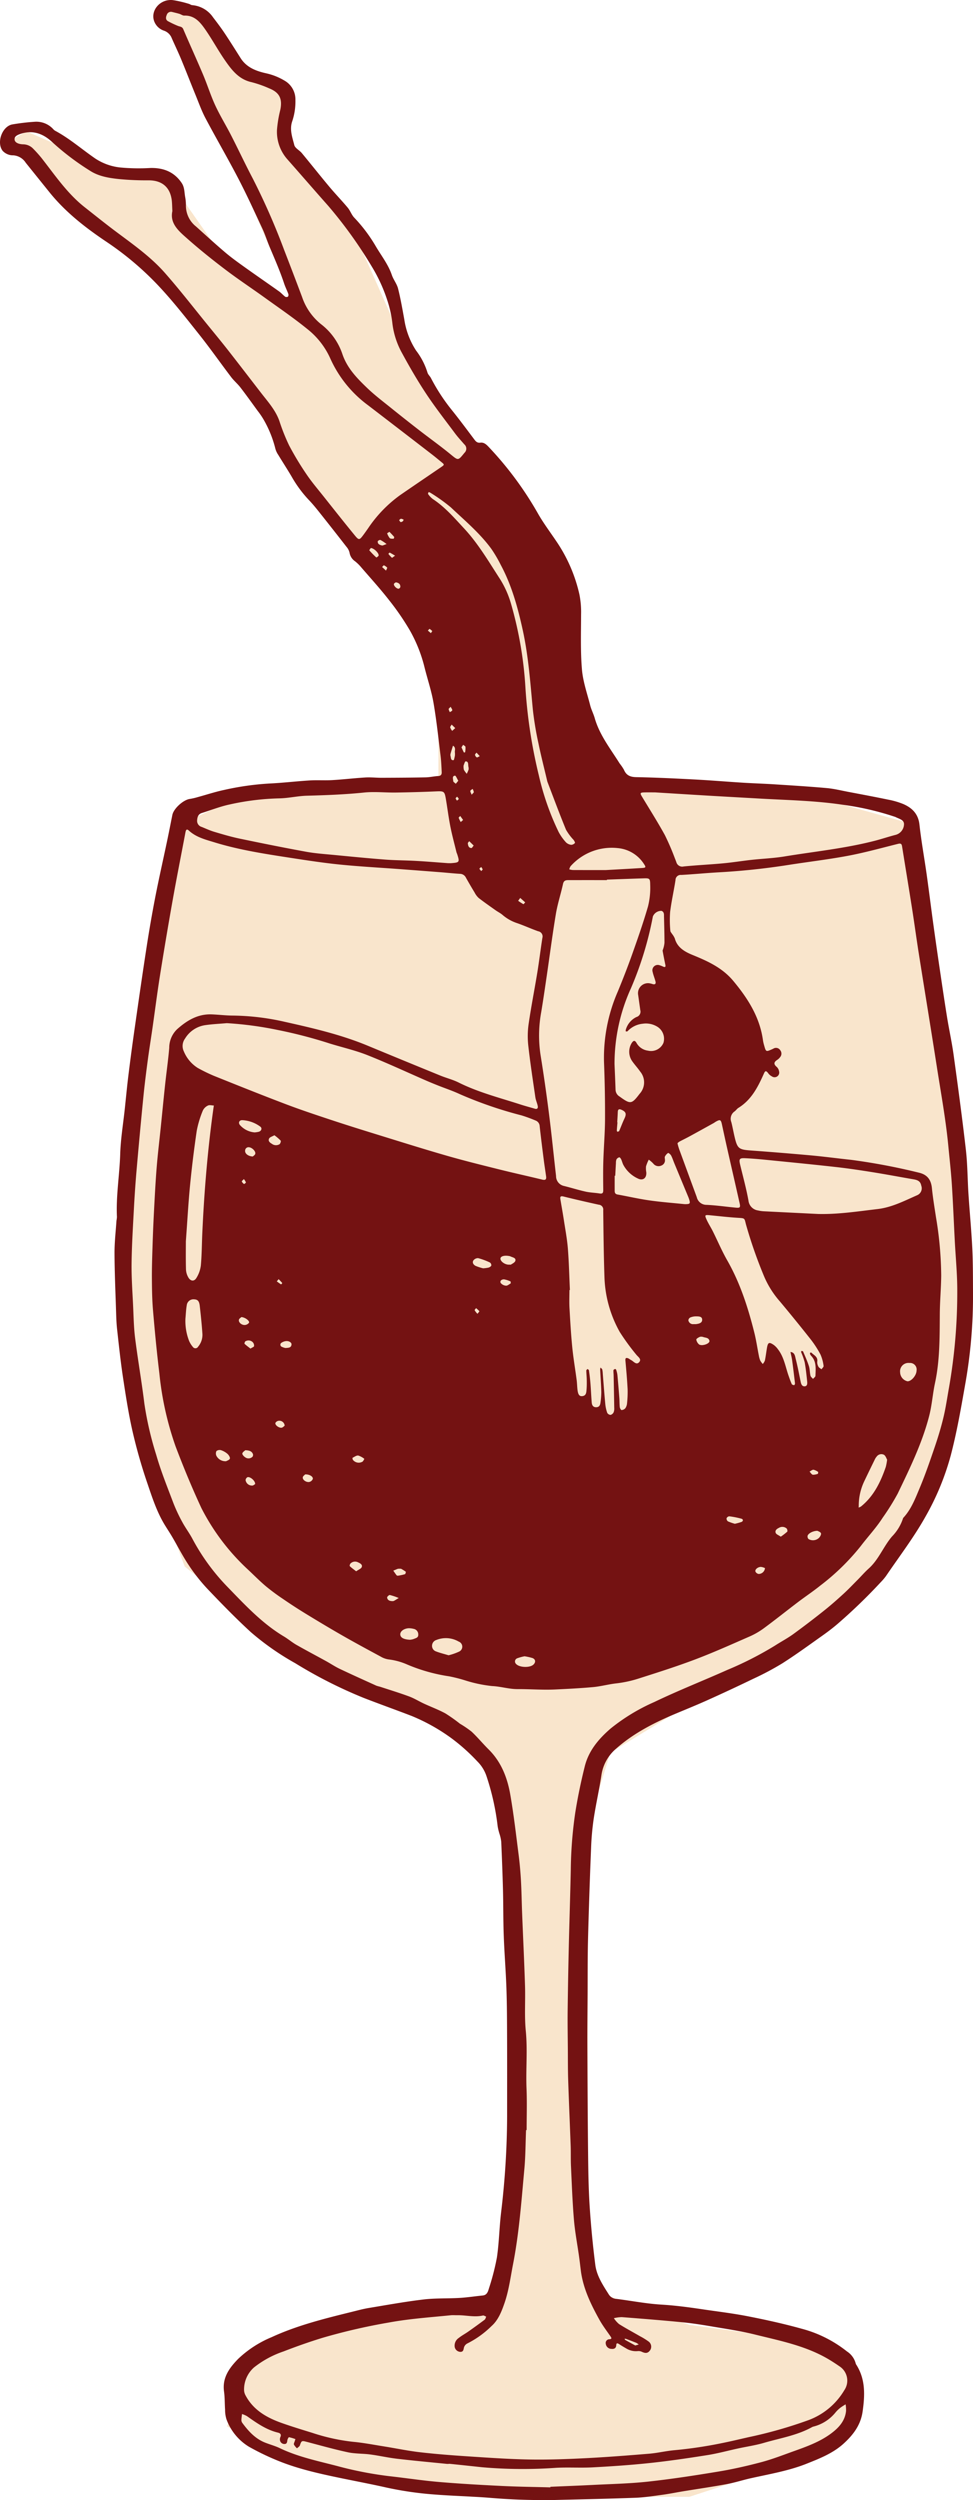 <svg id="Group_4992" data-name="Group 4992" xmlns="http://www.w3.org/2000/svg" width="272.295" height="699.619" viewBox="0 0 272.295 699.619">
    <defs>
        <style>
            .cls-1{fill:#f9e5cc}
        </style>
    </defs>
    <g id="Group_4991" data-name="Group 4991" transform="translate(1.362 2.146)">
        <g id="Group_4990" data-name="Group 4990">
            <path id="Path_20305" data-name="Path 20305" class="cls-1" d="m13451.306 3251.891-8.073-18.174-24.242-32.756-41.175-37.1-6.031-3.176 6.031-3.494 28.583 12.385h10.479l14.979 21.381 21.859 16.724-25.724-59.381-12.7-23.5 1.587-2.223h2.113l6.778 2.223 13.655 16.195 11.882 4.446-2.354 11.749 18.128 22.863 18.212 40.9 9.7 14.563 9.115 9.709 4.246 6.673-41.269 16.385z" transform="translate(-13371.784 -3122.575)"/>
        </g>
        <path id="Path_20304" data-name="Path 20304" class="cls-1" d="m13420.009 3225.451 17.351 21.3 14.2 16.564v37.864h-25.246l-33.916 5.521-11.834 5.522-8.671 44.964-8.684 74.149 4.735 55.221 12.619 33.917 34.706 27.61 36.29 15.777 16.565 14.989 6.314 55.22v59.95l-6.314 30.766-41.812 7.889-27.6 11.042-6.312 17.354 22.872 11.834 45.759 7.888h60.738l41.021-13.411 6.306-14.2-6.306-14.989-41.021-5.522-22.093-7.889-6.3-7.887v-123.843l6.3-20.511 28.4-17.354 34.712-18.933 25.24-30.764 11.837-42.6v-45.752l-11.837-59.952-5.521-44.964-19.72-5.522-41.021-5.521h-18.143l-14.989-22.088v-32.341l-7.1-13.411-20.51-25.243z" transform="translate(-13330.23 -3084.241)"/>
    </g>
    <path id="Path_20303" data-name="Path 20303" d="M271.029 334.163c-.27-4.142-.257-8.313-.729-12.43-1.014-8.867-2.212-17.714-3.431-26.555-.489-3.548-1.272-7.054-1.842-10.592-.759-4.718-1.452-9.447-2.149-14.175q-.878-5.945-1.7-11.9c-.63-4.592-1.2-9.193-1.844-13.784-.657-4.662-1.509-9.3-2.024-13.976-.33-3-2.043-4.677-4.541-5.761a21.844 21.844 0 0 0-4.247-1.232c-3.714-.773-7.442-1.468-11.169-2.177-2-.381-4-.876-6.02-1.056-4.9-.436-9.818-.737-14.732-1.053-2.877-.185-5.758-.266-8.634-.445-4.559-.285-9.113-.669-13.675-.91-5.407-.286-10.82-.542-16.233-.647-1.7-.033-2.8-.5-3.455-2.078a13.327 13.327 0 0 0-1.186-1.739c-2.561-4.106-5.625-7.934-6.986-12.708-.346-1.211-.954-2.351-1.265-3.569-.852-3.33-2.023-6.649-2.308-10.037-.428-5.1-.252-10.246-.241-15.373a25.32 25.32 0 0 0-.47-5.634 43.207 43.207 0 0 0-6.49-14.919c-1.726-2.56-3.59-5.043-5.113-7.719a95.815 95.815 0 0 0-13.625-18.455c-.683-.725-1.395-1.513-2.488-1.368-.872.116-1.262-.319-1.708-.913-2.067-2.748-4.114-5.512-6.266-8.192a52.923 52.923 0 0 1-5.843-8.948c-.285-.557-.844-1.015-.994-1.592a19.666 19.666 0 0 0-3.18-6.13 21.784 21.784 0 0 1-3.3-8.724c-.531-2.886-1.024-5.786-1.744-8.627-.337-1.329-1.3-2.487-1.745-3.8-1.009-2.969-2.947-5.395-4.5-8.044a42.887 42.887 0 0 0-6.014-7.993c-.754-.789-1.115-1.943-1.823-2.791-1.661-1.99-3.471-3.855-5.133-5.844-2.606-3.116-5.124-6.3-7.716-9.433-.656-.793-1.877-1.366-2.1-2.229-.542-2.134-1.366-4.316-.61-6.6a17.291 17.291 0 0 0 .918-5.99 6.043 6.043 0 0 0-2.663-5.221 17.252 17.252 0 0 0-5.4-2.258c-2.821-.617-5.571-1.6-7.262-4.263-1.5-2.362-2.98-4.738-4.535-7.063-1.009-1.508-2.111-2.956-3.215-4.4a7.84 7.84 0 0 0-5.811-3.376c-.329-.023-.635-.293-.971-.376a31.661 31.661 0 0 0-4.5-1.039c-3.666-.354-6.455 3.175-5.042 6.229a4.4 4.4 0 0 0 2.613 2.33 3.585 3.585 0 0 1 2.186 2.122c.872 1.983 1.815 3.935 2.644 5.935 1.366 3.3 2.649 6.625 4 9.928.9 2.194 1.693 4.448 2.8 6.536 2.986 5.641 6.208 11.158 9.152 16.82 2.392 4.6 4.551 9.323 6.745 14.023.795 1.7 1.352 3.516 2.085 5.252 1.411 3.347 2.866 6.676 4.011 10.13.33 1 .813 1.943 1.178 2.93a.835.835 0 0 1-.1.744.793.793 0 0 1-.763.036c-.607-.457-1.11-1.057-1.727-1.5-3.241-2.3-6.52-4.555-9.755-6.87-1.81-1.295-3.624-2.6-5.318-4.036-2.774-2.356-5.461-4.814-8.166-7.25a7.41 7.41 0 0 1-2.83-5.659 12.745 12.745 0 0 0-.194-2.515c-.266-1.355-.142-2.759-1.007-4.034-2.121-3.123-5.135-4.241-8.713-4.17a55.318 55.318 0 0 1-8.585-.153 15.651 15.651 0 0 1-6.869-2.494c-3.758-2.581-7.2-5.62-11.249-7.781a2.2 2.2 0 0 1-.477-.4 6.4 6.4 0 0 0-5.268-2.1 59.649 59.649 0 0 0-6.264.746C.571 35.4-1.021 39.913.734 42.2a3.934 3.934 0 0 0 1.526 1.022 3.8 3.8 0 0 0 1.449.242 4.491 4.491 0 0 1 3.482 2.066q3.293 4.1 6.594 8.2c4.491 5.606 10.1 9.97 15.995 13.925A84.765 84.765 0 0 1 44.091 79.7c4.15 4.373 7.876 9.161 11.637 13.887 3.091 3.885 5.942 7.961 8.946 11.918.792 1.045 1.827 1.907 2.628 2.947 1.655 2.151 3.233 4.362 4.831 6.557a21.13 21.13 0 0 1 1.549 2.254 31.393 31.393 0 0 1 3.387 8.325 5.838 5.838 0 0 0 .8 1.7c1.236 2.038 2.539 4.036 3.749 6.09a33.784 33.784 0 0 0 4.718 6.432c1.014 1.05 1.949 2.183 2.859 3.326q3.911 4.915 7.763 9.877a3.928 3.928 0 0 1 .856 1.616 3.6 3.6 0 0 0 1.518 2.415 11.851 11.851 0 0 1 1.8 1.766c2.609 3.022 5.3 5.981 7.751 9.127a72 72 0 0 1 5.832 8.5 40.714 40.714 0 0 1 4.105 10.372c.815 3.274 1.912 6.494 2.487 9.808.849 4.91 1.369 9.879 1.982 14.829.19 1.529.252 3.077.322 4.618.029.6-.171 1.051-.954 1.093-1.189.063-2.371.35-3.559.374-4.078.081-8.157.1-12.235.118-1.543.006-3.093-.176-4.63-.085-3.085.184-6.157.555-9.242.736-2.1.123-4.211-.039-6.308.09-3.784.233-7.554.692-11.341.865a77.852 77.852 0 0 0-12.708 1.814c-2.463.527-4.868 1.325-7.3 1.987a17.465 17.465 0 0 1-2.209.51c-1.826.248-4.529 2.686-4.889 4.476-.5 2.473-.978 4.95-1.5 7.419-1.1 5.218-2.28 10.419-3.3 15.653a369.913 369.913 0 0 0-2.441 14.11c-1.167 7.568-2.252 15.149-3.335 22.731q-.925 6.46-1.724 12.938c-.388 3.137-.681 6.286-1.017 9.43-.447 4.19-1.149 8.371-1.278 12.57-.183 5.9-1.2 11.751-.916 17.67a9.43 9.43 0 0 1-.134 1.044c-.2 3.017-.556 6.035-.544 9.051.02 5.342.257 10.682.425 16.023.056 1.756.1 3.519.295 5.263.5 4.537.982 9.081 1.665 13.593.766 5.066 1.548 10.145 2.688 15.134a146 146 0 0 0 4.106 14.367c1.352 3.975 2.647 8.014 4.858 11.648.692 1.137 1.434 2.244 2.107 3.391 1.566 2.668 2.971 5.44 4.691 8a49.936 49.936 0 0 0 5.226 6.6c3.928 4.127 7.912 8.219 12.11 12.068a74.306 74.306 0 0 0 12.41 8.676 128.171 128.171 0 0 0 19.17 9.715c4.444 1.725 8.937 3.323 13.385 5.036a52.845 52.845 0 0 1 11.185 6.266 53.462 53.462 0 0 1 7.209 6.455 10.481 10.481 0 0 1 2.543 4.057 69.541 69.541 0 0 1 3.159 14.164 16.144 16.144 0 0 0 .563 2.236 11.15 11.15 0 0 1 .432 2.047c.191 4.5.368 8.994.484 13.494.109 4.288.062 8.58.219 12.865.179 4.912.581 9.817.748 14.73.157 4.64.165 9.285.183 13.928.027 7.311.008 14.622.008 21.934a231.691 231.691 0 0 1-1.681 26.737c-.5 4.187-.558 8.431-1.171 12.6a67.291 67.291 0 0 1-2.263 8.768c-.238.824-.538 1.787-1.711 1.9-2.159.212-4.308.55-6.471.677-3.365.2-6.764.039-10.1.436-5.149.613-10.262 1.543-15.38 2.392-1.522.253-3.021.664-4.521 1.035-7.7 1.9-15.418 3.8-22.65 7.142a30.462 30.462 0 0 0-9.332 6.069c-2.446 2.513-4.476 5.252-3.941 9.122.229 1.664.174 3.365.294 5.046a8.872 8.872 0 0 0 .376 2.69 14.985 14.985 0 0 0 6.256 7.684 69.851 69.851 0 0 0 7.379 3.62c5.916 2.52 12.165 3.9 18.434 5.2 4.2.867 8.416 1.666 12.6 2.606a95.591 95.591 0 0 0 13.513 1.967c5.046.4 10.111.518 15.156.9a181.45 181.45 0 0 0 18.543.641c7.524-.2 15.049-.342 22.569-.623 2.514-.093 5.021-.489 7.521-.829 2.01-.274 4-.682 6.007-1.011 4.009-.657 8.032-1.235 12.024-1.975 2.268-.421 4.48-1.142 6.737-1.648 5.272-1.182 10.625-2.068 15.674-4.086 3.652-1.458 7.344-2.914 10.3-5.6 2.673-2.429 4.794-5.186 5.33-9.007.641-4.568.831-8.982-1.766-13.07a1.072 1.072 0 0 1-.176-.382 5.731 5.731 0 0 0-2.433-3.334 34.506 34.506 0 0 0-12.736-6.378c-4.932-1.373-9.95-2.477-14.977-3.463-4.269-.837-8.6-1.345-12.911-1.987-3.755-.56-7.506-1.055-11.313-1.283-4.194-.25-8.354-1.065-12.534-1.595a2.678 2.678 0 0 1-2.133-1.161c-1.654-2.621-3.439-5.255-3.834-8.374q-1.035-8.148-1.576-16.356c-.32-4.912-.384-9.846-.44-14.771-.116-10.064-.168-20.128-.211-30.194-.019-4.778.038-9.558.067-14.338.029-5.071-.012-10.144.119-15.213q.333-12.868.861-25.732a74.86 74.86 0 0 1 .728-8.185c.62-4.1 1.55-8.148 2.168-12.246a12.022 12.022 0 0 1 4.077-7.382c4.948-4.385 10.771-7.335 16.824-9.868 2.978-1.246 5.97-2.462 8.911-3.79a499.625 499.625 0 0 0 12.593-5.878 81.022 81.022 0 0 0 8.185-4.343c3.848-2.448 7.537-5.149 11.262-7.786 1.491-1.056 2.953-2.166 4.336-3.359a152.81 152.81 0 0 0 11.979-11.583 15.084 15.084 0 0 0 1.5-1.768c3.708-5.462 7.719-10.7 10.971-16.494a73.1 73.1 0 0 0 7.141-17.283c1.755-6.72 2.926-13.6 4.134-20.454a139.886 139.886 0 0 0 2.071-24.98c-.019-4.154 0-8.313-.2-12.46-.247-5.058-.736-10.099-1.066-15.148zm-90.692-112.422c1.055-.026 2.11-.005 3-.005 5.294.325 10.415.649 15.538.95 4.7.277 9.407.531 14.111.8 7.58.425 15.182.572 22.708 1.688a78.875 78.875 0 0 1 14.583 3.339 2.755 2.755 0 0 1 .4.145c.963.515 2.44.761 2.306 2.117a3.153 3.153 0 0 1-2.44 2.872c-1.905.491-3.773 1.124-5.677 1.617-8.324 2.154-16.877 3.01-25.336 4.4-3.045.5-6.153.614-9.225.953-2.639.292-5.267.722-7.909.967-3.686.343-7.388.512-11.071.88a1.705 1.705 0 0 1-2.061-1.241c-.123-.327-.242-.655-.377-.976a69.695 69.695 0 0 0-2.82-6.554c-2.019-3.671-4.268-7.216-6.431-10.808-.573-.946-.488-1.115.701-1.144zm9.864 97.65zm-.05.046-.021.019h.094a.271.271 0 0 0-.014-.038c.965-.5 1.938-.975 2.89-1.495 2.212-1.206 4.414-2.43 6.618-3.651.184-.1.347-.24.529-.345 1.283-.736 1.5-.639 1.8.782.476 2.194.945 4.389 1.44 6.579 1.159 5.13 2.342 10.254 3.492 15.386.272 1.221.123 1.379-1.1 1.264-2.722-.256-5.437-.658-8.164-.78a2.769 2.769 0 0 1-2.724-2.158q-2.356-6.412-4.706-12.824a16.7 16.7 0 0 1-.681-2.2c-.032-.145.385-.388.6-.586zm55.428 18.9c-5.52.642-11.019 1.508-16.613 1.374q-7.58-.372-15.159-.751a9.064 9.064 0 0 1-1.673-.237 3.116 3.116 0 0 1-2.674-2.751c-.61-3.385-1.533-6.715-2.332-10.066-.377-1.585-.2-1.881 1.426-1.8 2.176.1 4.347.3 6.516.52 6.294.629 12.592 1.242 18.878 1.949 3.419.384 6.827.894 10.225 1.439 3.877.621 7.734 1.352 11.6 2.02 1.268.219 1.846.691 2.05 1.771a2.1 2.1 0 0 1-1.166 2.661c-3.585 1.573-7.081 3.404-11.078 3.869zm10.921 45.206c-.026 1.335-1.433 3-2.524 2.991a2.647 2.647 0 0 1-2.079-2.53 2.342 2.342 0 0 1 2.609-2.6 1.837 1.837 0 0 1 1.994 2.139zm-8.236 24.915a15.909 15.909 0 0 1-.37 2.023c-1.453 4.224-3.352 8.178-6.928 11.073a3.064 3.064 0 0 1-.675.314c.01-.2.026-.406.029-.61a15.883 15.883 0 0 1 1.521-6.707q1.447-3.032 2.929-6.049a3.446 3.446 0 0 1 .554-.885 1.611 1.611 0 0 1 2.065-.517c.474.311.678 1.04.871 1.358zm-19.512 19.911c.185.115.873.314 1 .694.114.353-.27 1.015-.621 1.34a2.436 2.436 0 0 1-2.879.261 1.065 1.065 0 0 1-.249-.887c.183-.683 1.485-1.391 2.745-1.408zm-2.2-16.575c.379-.187.774-.551 1.132-.517a4.024 4.024 0 0 1 1.3.637c-.023.163-.047.326-.069.49a3.792 3.792 0 0 1-1.434.278c-.363-.075-.629-.576-.933-.888zm2.49-29.355a2.456 2.456 0 0 1-.334-1.4c.225-1.368-.907-1.781-1.61-2.5a.341.341 0 0 0-.335-.021.41.41 0 0 0-.076.362 1.664 1.664 0 0 0 .33.534c1.523 1.616 1.243 3.631 1.191 5.574-.007.3-.447.586-.686.878-.247-.3-.63-.567-.71-.907-.211-.886-.169-1.842-.443-2.7-.448-1.392-1.059-2.732-1.63-4.083-.042-.1-.313-.1-.478-.15-.017.133-.083.284-.044.4a19.685 19.685 0 0 1 .974 2.78c.328 1.784.509 3.6.7 5.4.057.549.044 1.28-.688 1.33-.761.052-1-.61-1.138-1.278-.438-2.126-.836-4.263-1.376-6.362-.2-.787-.259-1.865-1.475-1.97.158.784.361 1.562.468 2.353.291 2.147.55 4.3.8 6.45a.782.782 0 0 1-.238.5c-.242-.056-.593-.137-.673-.315-.342-.765-.617-1.562-.893-2.355-.877-2.509-1.275-5.212-2.968-7.389a5.556 5.556 0 0 0-1.147-1.193c-1.323-.912-1.661-.754-1.929.822-.2 1.174-.34 2.36-.578 3.526a3.343 3.343 0 0 1-.59.961 5.221 5.221 0 0 1-.706-.947 6.6 6.6 0 0 1-.4-1.417c-.425-2.136-.735-4.3-1.263-6.408-1.762-7.03-3.964-13.893-7.591-20.242-1.49-2.611-2.666-5.4-4.012-8.1-.561-1.124-1.26-2.182-1.771-3.326-.567-1.269-.479-1.334 1.114-1.163 2.338.22 4.991.539 7.653.7 1.987.12 1.828.069 2.25 1.781a128.158 128.158 0 0 0 4.9 14.137 25.906 25.906 0 0 0 4.609 7.476 487.872 487.872 0 0 1 8.485 10.442 29.04 29.04 0 0 1 2.871 4.4 11.3 11.3 0 0 1 .878 3.219c.049.265-.375.618-.582.93-.301-.233-.701-.42-.863-.729zm-8.726 46.173a18.108 18.108 0 0 1-1.816 1.4c-.611-.429-1.252-.641-1.414-1.045-.275-.688.294-1.145.906-1.428a1.809 1.809 0 0 1 2.15.185c.185.176.295.765.17.888zm-8.016 11.833a1.236 1.236 0 0 1-.884-.654c-.207-.566.611-1.294 1.519-1.323a3.513 3.513 0 0 1 1.143.341 1.781 1.781 0 0 1-1.778 1.636zm-4.8-14.555a15.6 15.6 0 0 1-1.854.513 14.306 14.306 0 0 1-1.932-.677.979.979 0 0 1-.387-.858.953.953 0 0 1 .747-.557 23.83 23.83 0 0 1 3.442.679c.458.131.555.668-.016.9zm-11.6-51.811a1.778 1.778 0 0 1 1.007.1c.646.178 1.464.179 1.632 1.038.1.54-.991 1.172-2.181 1.2-.131-.036-.565-.026-.767-.238a2.29 2.29 0 0 1-.733-1.305c-.005-.266.63-.631 1.042-.795zm-1.134-3.544c-.137.017-.278 0-.641 0a1.319 1.319 0 0 1-1.486-1.061 1 1 0 0 1 .528-.794 4.067 4.067 0 0 1 1.6-.321c.735.013 1.768-.036 1.738 1-.027.883-.954 1.077-1.74 1.176zm-2.193-35.7a9.321 9.321 0 0 1 .351.995c.261.911.118 1.094-.857 1.126a4.749 4.749 0 0 1-.633-.01c-3.245-.334-6.5-.577-9.729-1.04-2.982-.428-5.926-1.109-8.893-1.644-.636-.115-.792-.489-.794-1.028-.005-1.407 0-2.813 0-4.22h.161c.063-1.194.12-2.388.193-3.582a2.505 2.505 0 0 1 .163-1.028 1.359 1.359 0 0 1 .777-.554c.116-.032.407.313.51.537.237.508.36 1.072.612 1.57a8.758 8.758 0 0 0 4.083 3.831c1.4.7 2.474-.124 2.352-1.734a6.18 6.18 0 0 1-.08-1.667 10.832 10.832 0 0 1 .767-1.878 8.547 8.547 0 0 1 1.252 1.083 1.863 1.863 0 0 0 2.274.569 1.561 1.561 0 0 0 1-1.688c-.005-.281-.116-.618 0-.832a2.57 2.57 0 0 1 .876-1c.119-.069.681.381.848.7.361.679.591 1.429.887 2.144q1.935 4.675 3.878 9.353zm-17.549 45.905c.241 2.66.478 5.323.615 7.989a29.87 29.87 0 0 1-.163 3.99 2.8 2.8 0 0 1-.49 1.371 1.508 1.508 0 0 1-1.04.49c-.159.008-.461-.5-.494-.8-.1-.837-.063-1.687-.126-2.529a374.454 374.454 0 0 0-.544-6.521 7.5 7.5 0 0 0-.351-1.431c-.03-.1-.241-.241-.309-.214-.174.069-.437.214-.446.343-.03.484.039.974.048 1.463.063 3.018.126 6.036.171 9.055a2.86 2.86 0 0 1-.162 1.243 1.371 1.371 0 0 1-.853.745 1.159 1.159 0 0 1-.946-.576 10.306 10.306 0 0 1-.542-2.454c-.267-2.8-.47-5.607-.7-8.411a6.8 6.8 0 0 0-.149-1.254c-.06-.215-.319-.375-.489-.56a2.764 2.764 0 0 0-.1.592c.106 2.1.264 4.2.321 6.3a21.867 21.867 0 0 1-.234 2.943c-.074.676-.343 1.243-1.142 1.276-.91.038-1.245-.568-1.306-1.335-.144-1.82-.22-3.646-.366-5.466a60.318 60.318 0 0 0-.415-3.546c-.019-.138-.268-.243-.411-.363-.114.15-.326.3-.324.449.016.842.111 1.684.125 2.526.017.912.019 1.83-.052 2.738-.067.827-.064 1.786-1.232 1.894-.821.076-1.181-.491-1.332-2.01-.083-.84-.1-1.688-.211-2.523-.4-3.062-.928-6.112-1.23-9.183-.358-3.629-.568-7.274-.77-10.916-.094-1.683-.017-3.374-.017-5.061l.128-.005c-.177-3.864-.261-7.737-.566-11.59-.211-2.655-.711-5.289-1.114-7.928-.3-1.945-.647-3.881-.973-5.82-.116-.692-.047-1.054.859-.83 3.274.812 6.564 1.567 9.859 2.292a1.361 1.361 0 0 1 1.264 1.565c.068 6.188.132 12.379.339 18.563a33.432 33.432 0 0 0 4.292 15.5 63.307 63.307 0 0 0 4.584 6.295c.477.641 1.576 1.251.89 2.084-.836 1.015-1.591-.185-2.347-.548-.251-.121-.461-.331-.714-.442-.596-.251-.908-.178-.837.614zM142.3 353.891c-1.131-.049-2.348-1.006-2.244-1.763.081-.6 1.122-.89 2.372-.658a1.508 1.508 0 0 1 .4.1c.589.3 1.611.391 1.4 1.225-.134.534-1 .885-1.263 1.1-.525-.004-.593-.001-.665-.004zm.637 5.237c-.44.233-.9.683-1.315.645a2.058 2.058 0 0 1-1.516-.78c-.3-.653.424-1.031.981-.987a7.713 7.713 0 0 1 1.812.595zm1.791 104.919a13.036 13.036 0 0 1 2.064-.568 15.767 15.767 0 0 1 2.209.491c.888.338.984 1.155.293 1.824-1 .966-3.975.855-4.885-.182a.945.945 0 0 1 .322-1.566zm-5.065-136.818c-4.9-1.225-9.8-2.433-14.654-3.83-6.409-1.845-12.771-3.848-19.142-5.817-4.43-1.369-8.858-2.75-13.259-4.209-4.268-1.415-8.541-2.837-12.743-4.434-6.7-2.545-13.346-5.213-19.994-7.883a45.5 45.5 0 0 1-4.548-2.221 9.95 9.95 0 0 1-3.861-4.586 3.5 3.5 0 0 1 .323-3.624 7.944 7.944 0 0 1 5.618-3.752c2.012-.295 4.055-.382 6.084-.561a98.54 98.54 0 0 1 14.2 1.9 130.481 130.481 0 0 1 14.672 3.823c3.489 1.068 7.077 1.886 10.459 3.226 5.546 2.2 10.959 4.733 16.433 7.117 1.094.477 2.2.928 3.309 1.369 2.024.805 4.1 1.49 6.072 2.41a113.217 113.217 0 0 0 17.323 5.965 41.27 41.27 0 0 1 3.939 1.442 1.765 1.765 0 0 1 1.137 1.609c.337 3.074.726 6.143 1.117 9.212.2 1.6.458 3.2.68 4.8.118.857-.174 1.131-1.078.911-4.017-.978-8.066-1.863-12.085-2.867zm-6.517 27.026c-.58-.271-1.07-.879-.688-1.518a1.623 1.623 0 0 1 1.349-.67 18.9 18.9 0 0 1 3.281 1.214.947.947 0 0 1 .415.823c-.064.253-.449.5-.744.6a9.044 9.044 0 0 1-1.57.21 14.075 14.075 0 0 1-2.041-.659zm.463 13.384a5.253 5.253 0 0 1-.775-.982c-.053-.115.252-.395.4-.6a9.588 9.588 0 0 1 .936.873 4.886 4.886 0 0 1-.559.708zm-5.19 94.561a15.787 15.787 0 0 1-2.883 1c-1.279-.384-2.431-.66-3.527-1.085a1.624 1.624 0 0 1-1.1-1.632 1.709 1.709 0 0 1 1.2-1.563 7.133 7.133 0 0 1 6.268.454 1.514 1.514 0 0 1 .042 2.826zm-17.063-21.268a.477.477 0 0 1-.386-.138c-.32-.41-.609-.846-.907-1.272.427-.176.85-.363 1.285-.522a4.528 4.528 0 0 1 .9-.007 13.836 13.836 0 0 1 1.3.815c.072.054-.073.66-.214.7a14.449 14.449 0 0 1-1.978.426zm.241 6.248c-.888.481-1.276.863-1.668.867-.683.007-1.48-.135-1.594-1.008-.028-.214.536-.743.758-.706a17.086 17.086 0 0 1 2.507.849zm2.713 8.456a5.256 5.256 0 0 1 1.433.167 1.577 1.577 0 0 1 1.309 1.642c.033.847-.709.952-1.246 1.183a4.132 4.132 0 0 1-1.079.23c-1.842-.091-2.7-.635-2.713-1.525-.014-.833.999-1.611 2.296-1.695zm-15.555-47.129c-.093-.163-.146-.538-.09-.566.517-.263 1.088-.7 1.591-.637a5.323 5.323 0 0 1 1.706.932 3.919 3.919 0 0 1-.446.737 2.071 2.071 0 0 1-2.761-.466zm2.477 30.019c-.172.452-.89.7-1.561 1.175-.67-.524-1.259-.939-1.776-1.432-.1-.091.018-.578.179-.734a1.794 1.794 0 0 1 2.127-.344c.589.268 1.299.629 1.031 1.335zm-13.7-24.649a1.414 1.414 0 0 1-.966.823c-.874.161-1.93-.592-1.835-1.288.049-.359.525-.66.673-.831 1.24-.045 2.28.635 2.132 1.296zm-9.31-93.687a1.893 1.893 0 0 1-2.158-.132c-.571-.316-1.126-.813-.732-1.494.222-.384.849-.534 1.46-.885a14.049 14.049 0 0 1 1.754 1.5c.133.146-.076.829-.321 1.012zM79 359.05a1.5 1.5 0 0 1-.342.366c-.413-.26-.8-.557-1.2-.846l.519-.621c.392.402.723.739 1.023 1.101zm-1.924 39.12a1.251 1.251 0 0 1 .924-.594 1.488 1.488 0 0 1 1.665 1.379c-.218.154-.5.5-.83.558-.79.131-1.948-.767-1.756-1.343zm1.793-21.289a.633.633 0 0 1-.044-1.165 2.739 2.739 0 0 1 1.151-.425c.819-.121 1.648.356 1.607.929-.07.957-.844.935-1.7.993a3.982 3.982 0 0 1-1.012-.332zm-9.2-6.715a1.589 1.589 0 0 1-1.166.614c-.957.033-1.837-.809-1.632-1.505.094-.319.509-.543.683-.716 1.104.08 2.401 1.123 2.122 1.607zm-1.424-40.223a3.586 3.586 0 0 1 .574.928c.025.112-.47.49-.531.449a1.69 1.69 0 0 1-.627-.713c-.035-.099.314-.359.591-.664zm2.531 45.7a1.362 1.362 0 0 1 .321 1.051c-.035.216-.5.361-1 .69-.561-.44-1.142-.856-1.656-1.342-.08-.076.068-.6.236-.7a1.679 1.679 0 0 1 2.106.302zm-2.965 31.087c.1-.412.638-.715.833-.91 1.133.033 1.832.278 2.145 1.091a.846.846 0 0 1-.132.738 1.569 1.569 0 0 1-2.08.117c-.35-.217-.827-.766-.759-1.035zm1.4 6.662c.7-.318 2.283.981 2.184 1.91-.19.11-.453.374-.74.405a1.8 1.8 0 0 1-1.928-1.521 1.038 1.038 0 0 1 .49-.793zm1.526-89.765c-1.344-.07-2.238-.854-2.139-1.66a.949.949 0 0 1 1.156-.916c.827.095 1.865 1.145 1.683 1.824-.089.355-.551.61-.695.753zm.517-6.743a6.154 6.154 0 0 1-4.051-2c-.607-.639-.294-1.449.6-1.426a9.2 9.2 0 0 1 5.017 1.795c.6.418.371 1.2-.361 1.44a7.151 7.151 0 0 1-1.2.192zm-6.924 91.289c-.128.385-.823.582-1.054.725a2.841 2.841 0 0 1-2.706-1.5 1.548 1.548 0 0 1 0-1.338 1.437 1.437 0 0 1 1.283-.251 5.3 5.3 0 0 1 1.815 1.035c.357.324.774.987.662 1.329zm-7.723-62.885c-.132 2.946-.13 5.9-.4 8.836a8.571 8.571 0 0 1-1.24 3.487c-.6 1.005-1.563.953-2.2-.045a4.821 4.821 0 0 1-.72-2.345c-.082-2.95-.033-5.9-.033-7.867.431-5.9.7-10.81 1.176-15.7q.751-7.652 1.875-15.265a28.676 28.676 0 0 1 1.706-5.63 2.966 2.966 0 0 1 1.426-1.393c.442-.219 1.09-.02 1.647-.007-.063.434-.126.867-.186 1.3-1.587 11.493-2.534 23.041-3.051 34.629zm-1.161 31.554a.86.86 0 0 1-1.438.115 6.6 6.6 0 0 1-1.1-1.75 15.41 15.41 0 0 1-1.017-6.182c.117-1.253.159-2.519.371-3.755a1.874 1.874 0 0 1 2.057-1.674c.981.037 1.428.465 1.58 1.812.3 2.637.574 5.28.752 7.927a5.148 5.148 0 0 1-1.205 3.507zm95.81-81.734a36.363 36.363 0 0 1 .209-11.915c.553-3.321 1.035-6.654 1.524-9.986.857-5.828 1.609-11.673 2.579-17.481.471-2.825 1.387-5.574 1.994-8.381.237-1.094.943-1.059 1.723-1.06q5.279-.007 10.557 0v-.14c3.375-.119 6.749-.248 10.125-.353 1.8-.056 1.977-.038 1.992 1.805a21.385 21.385 0 0 1-.61 6.032c-1.3 4.511-2.856 8.954-4.426 13.384-1.242 3.507-2.6 6.978-4.016 10.419a46.305 46.305 0 0 0-3.877 19.68q.316 8 .288 16.011c-.018 3.926-.357 7.85-.476 11.777-.08 2.672-.053 5.347-.021 8.02.009.777-.09 1.208-1.026 1.053-1.3-.215-2.642-.235-3.926-.521-2.055-.457-4.069-1.1-6.114-1.6a2.8 2.8 0 0 1-2.141-2.76c-.66-5.714-1.219-11.441-1.944-17.147a490.915 490.915 0 0 0-2.414-16.836zm34.183-29.018q.351 1.936.757 3.862c.123.588-.013.8-.612.545a6.06 6.06 0 0 0-.98-.384 1.5 1.5 0 0 0-1.953 1.887c.188.889.554 1.738.785 2.619.16.613-.058.962-.768.771a5.3 5.3 0 0 0-1.022-.247 2.8 2.8 0 0 0-3.045 3.346q.286 2.085.584 4.169a1.554 1.554 0 0 1-1.08 1.94 5.653 5.653 0 0 0-2.995 3.636 1.027 1.027 0 0 0 .029.4c.165-.017.4.029.484-.062a6.676 6.676 0 0 1 4.255-2.1 6.042 6.042 0 0 1 3.869.717 3.968 3.968 0 0 1 1.916 4.646 3.769 3.769 0 0 1-4.327 2.173 4.282 4.282 0 0 1-3.2-2.152c-.457-.8-.856-.742-1.356.021a4.62 4.62 0 0 0 .2 5.161c.693.972 1.51 1.857 2.189 2.838a4.711 4.711 0 0 1-.166 6.2c-2.241 2.953-2.575 2.981-5.592.782a2.283 2.283 0 0 1-1.148-1.871c-.089-2.74-.217-5.48-.289-7.22a51.082 51.082 0 0 1 4.588-21.2 95.919 95.919 0 0 0 6.144-20.1 2.529 2.529 0 0 1 2.429-1.578 1.047 1.047 0 0 1 .575.532 2.023 2.023 0 0 1 .106.815c.057 2.525.134 5.05.14 7.575a7.966 7.966 0 0 1-.373 1.747c-.044.18-.175.369-.144.533zm-12.706 47.981c.054-.973.121-1.946.155-2.92.031-.91.553-.826 1.123-.559 1.213.568 1.341 1.162.728 2.445-.537 1.126-.957 2.308-1.461 3.45-.056.124-.318.176-.495.209-.037.007-.175-.22-.167-.334.046-.764.12-1.525.185-2.287zm.187-76.742a9.719 9.719 0 0 1 7.295 4.45c.619.911.53 1.045-.524 1.112-3.717.236-7.435.429-10.133.581-3.774 0-6.519.007-9.262-.009a5.328 5.328 0 0 1-.982-.188 2.707 2.707 0 0 1 .363-.88 15.435 15.435 0 0 1 13.243-5.065zM79.5 69.9a189.807 189.807 0 0 0-8.79-20c-2.089-3.966-3.987-8.032-6.03-12.022-1.437-2.81-3.106-5.508-4.431-8.368-1.293-2.794-2.21-5.759-3.409-8.6-1.8-4.268-3.733-8.484-5.553-12.746-.326-.764-.973-.683-1.518-.927a26.757 26.757 0 0 1-2.8-1.33c-.628-.376-.6-1.053-.315-1.7a1.228 1.228 0 0 1 1.507-.86c.677.172 1.361.325 2.03.523.471.14.928.507 1.382.493 2.884-.091 4.463 1.867 5.859 3.87 1.959 2.81 3.587 5.851 5.541 8.664 1.878 2.7 3.87 5.327 7.437 6.1a31.194 31.194 0 0 1 4.965 1.747c2.858 1.155 3.7 2.919 3.063 6.009a33.77 33.77 0 0 0-.924 5.588 11.605 11.605 0 0 0 2.959 8.3c3.81 4.315 7.573 8.67 11.392 12.976a122.9 122.9 0 0 1 12.156 16.932 44.385 44.385 0 0 1 4.811 10.951 31.048 31.048 0 0 1 1 5.16 22.6 22.6 0 0 0 2.69 8.169c2.111 3.887 4.335 7.729 6.777 11.413 2.514 3.792 5.329 7.386 8.049 11.039.8 1.069 1.711 2.05 2.585 3.059a1.585 1.585 0 0 1 .046 2.379c-1.83 2.246-1.706 2.2-4 .322-2.82-2.306-5.791-4.426-8.673-6.659q-3.917-3.037-7.779-6.148c-2.3-1.855-4.669-3.639-6.792-5.68-2.871-2.761-5.643-5.592-6.958-9.593A17.615 17.615 0 0 0 89.82 90.7a16.552 16.552 0 0 1-5.285-7.6Q82.05 76.487 79.5 69.9zm26.466 85.542c-.03.224-.617.592-.648.564a23.721 23.721 0 0 1-1.959-2c-.054-.062.3-.475.417-.654.867.041 2.277 1.417 2.186 2.093zm-.251-3.961c.017-.162.577-.457.75-.381a12.608 12.608 0 0 1 1.729 1.152c-.757.238-1.077.457-1.319.391-.575-.156-1.241-.378-1.164-1.159zm2.317 8.2-1.1-1.009c.172-.169.419-.513.506-.476a2.734 2.734 0 0 1 .916.642c.065.072-.147.402-.326.847zm.313-10.446a5.663 5.663 0 0 1 .65-.407c.439.465.9.921 1.311 1.42.064.079-.107.508-.164.507-.37-.009-.867.036-1.08-.178a4.328 4.328 0 0 1-.721-1.337zm1.343 6.847a7.939 7.939 0 0 1-1-1.083c-.012-.015.316-.39.374-.363.447.214.866.486 1.5.86-.486.334-.828.633-.878.591zm1.861 8.668c-.607.018-1.486-.943-1.292-1.374.094-.206.384-.322.51-.421.881.125 1.295.549 1.274 1.284a.722.722 0 0 1-.496.516zm1.2-18.884c-.209.085-.458.283-.614.226-.191-.071-.3-.355-.452-.547.186-.138.368-.382.558-.388a2.028 2.028 0 0 1 .731.28q-.115.219-.225.434zm-.649-7.405a36.335 36.335 0 0 0-9.062 9.34c-.445.634-.886 1.269-1.349 1.889-1.107 1.481-1.244 1.541-2.435.087-2.941-3.588-5.814-7.231-8.7-10.865-1.617-2.037-3.318-4.02-4.767-6.171a82.832 82.832 0 0 1-4.89-8.119 55.213 55.213 0 0 1-2.722-6.844c-1.092-3.056-3.233-5.4-5.161-7.894-3.048-3.943-6.077-7.9-9.149-11.826-1.814-2.318-3.687-4.59-5.547-6.872-4.034-4.949-7.944-10.01-12.157-14.8-4.008-4.559-9-8.042-13.837-11.668-2.918-2.187-5.76-4.477-8.627-6.733-4.864-3.828-8.283-8.925-12.041-13.725a35.477 35.477 0 0 0-2.386-2.665 3.926 3.926 0 0 0-2.826-1.209c-1.48-.058-2.3-.6-2.361-1.317-.071-.8.5-1.281 2.067-1.734 3.345-.968 6.129.228 8.487 2.452a72.321 72.321 0 0 0 10.554 7.993c2.471 1.6 5.384 2.046 8.246 2.342a80.464 80.464 0 0 0 8.179.342c3.6 0 5.883 1.8 6.418 5.325.146.968.128 1.961.206 3.277-.782 3.528 1.887 5.687 4.278 7.8 3.415 3.023 6.989 5.877 10.623 8.634 3.57 2.706 7.316 5.178 10.953 7.8 3.992 2.874 8.065 5.654 11.88 8.75a21.879 21.879 0 0 1 6.445 8.228 33.044 33.044 0 0 0 10.6 13.142q8.951 6.862 17.879 13.753c.891.687 1.754 1.412 2.626 2.125.893.73.892.755-.106 1.436-3.771 2.576-7.558 5.136-11.318 7.731zm8.481 38.717-.846-.717c.169-.168.421-.508.493-.474a3.791 3.791 0 0 1 .748.615zm.5-37.562a6.241 6.241 0 0 1-1.285-1.375c-.07-.086.083-.352.134-.537a1.736 1.736 0 0 1 .439.139 48.644 48.644 0 0 1 5.8 4.135c3.925 3.708 8.1 7.2 11.317 11.589a37.9 37.9 0 0 1 2.664 4.535c3.053 5.7 4.742 11.852 6.12 18.123 1.623 7.381 2.14 14.892 2.853 22.387a89.585 89.585 0 0 0 1.555 9.359c.7 3.441 1.581 6.846 2.384 10.265a4.585 4.585 0 0 0 .162.611c1.71 4.458 3.364 8.939 5.181 13.353a15.127 15.127 0 0 0 2.124 2.842c.188.253.454.756.372.842a1.474 1.474 0 0 1-1.012.525 2.523 2.523 0 0 1-1.475-.664 14.216 14.216 0 0 1-2.061-2.888A73.952 73.952 0 0 1 150.8 217a141.235 141.235 0 0 1-3.732-24.148 107.526 107.526 0 0 0-4.054-23.887 26.993 26.993 0 0 0-3.068-6.9c-3.164-4.887-6.113-9.945-10.119-14.243-2.733-2.937-5.345-5.983-8.749-8.202zm25.9 112.9c-.177.177-.452.536-.518.5a16.974 16.974 0 0 1-1.458-.94l.583-.807zm-12.311-9.9a2.843 2.843 0 0 1 .4.655c.028.093-.2.263-.388.491-.218-.274-.476-.462-.5-.671-.011-.137.313-.31.485-.469zm-1.251-30.68a1.038 1.038 0 0 1-.482-.712c-.023-.182.269-.407.42-.613l.905.992c-.37.162-.688.415-.846.339zm-3.684 2.278c.1-.211.357-1.171.583-1.163.845.028.664.875.758 1.464a2.119 2.119 0 0 1 .061.833 8.4 8.4 0 0 1-.517 1.183 8.369 8.369 0 0 1-.8-1.1 4.038 4.038 0 0 1-.088-1.211zm-3.335-11.451 1 .985-.849.773a3.057 3.057 0 0 1-.561-.956c-.041-.238.259-.533.41-.802zm-.5-3.476a2.737 2.737 0 0 1-.348-.838c-.012-.163.278-.346.568-.672.22.45.488.746.446.986-.036.208-.427.352-.666.524zm.176 11.667c.211-.768.455-1.526.687-2.288.933.547.424 1.464.547 1.931a5.117 5.117 0 0 1-.008.906c-.106.433-.213 1.2-.394 1.222-.771.091-.693-.655-.825-1.15a1.23 1.23 0 0 1-.003-.622zm1.25 6.1c.24-.029.594.892.929 1.43-.3.363-.5.6-.7.846-.253-.252-.713-.5-.72-.758-.013-.545-.397-1.409.494-1.518zm.586 5.862c.2.267.455.46.455.652 0 .157-.3.313-.474.47a2.248 2.248 0 0 1-.385-.609c-.023-.102.209-.273.408-.513zm.888 5.42.8 1.117-.658.586a7.251 7.251 0 0 1-.581-1.177c-.028-.119.289-.347.439-.525zm.342-19.2.473-.72c.228.2.62.369.65.591a6.1 6.1 0 0 1-.108 1.517c0 .024-.327.065-.35.019-.235-.458-.441-.93-.661-1.409zm2.174 26.254 1.243 1.22c-.3.357-.466.7-.619.7-.814-.015-.94-.691-1.023-1.3-.022-.186.261-.41.403-.622zm.677-13c-.189-.506-.419-.816-.364-1.065.049-.224.408-.38.631-.566a2.872 2.872 0 0 1 .333.878c.007.174-.276.363-.593.748zm-76.839 7.287c.053-.927.247-1.835 1.331-2.174 2.547-.794 5.05-1.788 7.646-2.356a70.821 70.821 0 0 1 14-1.739c2.589-.043 5.168-.672 7.759-.741 5.343-.141 10.671-.34 16-.889 2.92-.3 5.9.04 8.857 0q5.591-.079 11.181-.319c2.35-.1 2.478-.071 2.859 2.186.431 2.561.752 5.143 1.256 7.69.474 2.4 1.123 4.766 1.7 7.146.05.2.155.39.219.59.7 2.188.631 2.29-1.684 2.469-.279.022-.562 0-.941 0-2.9-.21-5.9-.463-8.906-.632-2.869-.162-5.749-.149-8.612-.367-4.744-.362-9.48-.83-14.217-1.288-2.655-.257-5.328-.431-7.946-.908-6.2-1.131-12.386-2.377-18.558-3.666-2.4-.5-4.757-1.2-7.107-1.9-1.206-.357-2.361-.895-3.53-1.373a1.755 1.755 0 0 1-1.303-1.734zm181.617 444.987c-.3 2.906-2.169 4.831-4.356 6.427-3.155 2.3-6.825 3.6-10.463 4.9-2.971 1.069-5.931 2.217-8.976 3.023-3.934 1.042-7.92 1.946-11.932 2.611-6.524 1.081-13.069 2.089-19.64 2.809-5.16.565-10.372.666-15.563.934-3.935.2-7.873.346-11.811.516v.164c-4.5-.124-9.007-.17-13.5-.392-5.9-.29-11.8-.618-17.685-1.119-4.619-.392-9.211-1.1-13.82-1.615a103.475 103.475 0 0 1-14.665-2.851c-5.427-1.419-10.948-2.544-16.059-5-1.325-.637-2.774-1.013-4.145-1.562-2.72-1.087-4.607-3.16-6.3-5.441a1.4 1.4 0 0 1-.3-.777c.006-.591.107-1.181.17-1.772a7.282 7.282 0 0 1 1.39.6c2.7 1.905 5.386 3.82 8.681 4.609.61.146.995.5.674 1.226a1.564 1.564 0 0 0-.131.822 1.244 1.244 0 0 0 1.306 1.134c.625 0 .71-.512.772-1.049.038-.313.349-.867.464-.85a12.043 12.043 0 0 1 1.794.531c-.06.183-.13.365-.182.551-.1.333-.335.731-.233.988a4.257 4.257 0 0 0 .851 1.035c.278-.272.7-.5.81-.825.435-1.288.525-1.345 1.808-1.01 3.862 1.01 7.706 2.1 11.606 2.943 2.045.44 4.2.339 6.287.616 2.5.331 4.964.9 7.464 1.194 4.664.548 9.342.975 14.016 1.445.276.027.562-.042.838-.014q4.473.463 8.943.946a131.24 131.24 0 0 0 20.795.158c3.415-.178 6.853.059 10.268-.126 5.324-.288 10.652-.648 15.953-1.215 5.37-.575 10.72-1.362 16.055-2.209 2.907-.461 5.761-1.247 8.64-1.871 2.4-.519 4.84-.869 7.185-1.556 4.549-1.331 9.3-2.077 13.515-4.429a1.822 1.822 0 0 1 .4-.141 11.584 11.584 0 0 0 6.108-3.921 8.832 8.832 0 0 1 1.36-1.325 16.24 16.24 0 0 1 1.483-.962 10.314 10.314 0 0 1 .125 1.85zm28.81-286.374c-.5 2.77-.89 5.567-1.544 8.3-.668 2.8-1.508 5.566-2.436 8.292-1.322 3.883-2.653 7.773-4.24 11.551-1.231 2.928-2.37 5.963-4.617 8.353a13.05 13.05 0 0 1-3.12 5.177c-2.409 2.823-3.7 6.442-6.519 8.969-1.078.967-2.029 2.075-3.051 3.106-1.329 1.339-2.63 2.712-4.02 3.984-1.742 1.594-3.514 3.163-5.361 4.632a245.896 245.896 0 0 1-8.673 6.62c-1.638 1.187-3.449 2.134-5.151 3.236a96.366 96.366 0 0 1-13.287 6.779c-6.8 3.036-13.75 5.768-20.461 8.995a53.832 53.832 0 0 0-12.21 7.409c-3.377 2.921-6.156 6.218-7.243 10.592-1.068 4.289-1.978 8.632-2.667 13a118.13 118.13 0 0 0-1.246 15.943c-.153 7.363-.4 14.724-.57 22.088q-.2 8.731-.308 17.465c-.038 3.51.027 7.021.054 10.531.022 2.887 0 5.775.092 8.659.2 6.172.477 12.342.7 18.513.068 1.9-.005 3.8.085 5.7.235 4.99.411 9.987.829 14.963.287 3.429.944 6.825 1.425 10.238.186 1.321.336 2.647.5 3.97.632 4.992 2.788 9.421 5.18 13.741.913 1.647 2.066 3.164 3.142 4.719.332.483.353.721-.306.784a1.041 1.041 0 0 0-1.027 1.3 1.6 1.6 0 0 0 1.616 1.394c.687.082 1.271-.177 1.309-1.012.033-.706.34-.618.791-.326.648.419 1.31.819 1.979 1.2a5.167 5.167 0 0 0 3.229.761 2.189 2.189 0 0 1 1.137.18c1.047.5 1.7.434 2.283-.342a1.784 1.784 0 0 0-.3-2.472 18.818 18.818 0 0 0-2.5-1.548c-1.946-1.127-3.932-2.188-5.835-3.382a7.653 7.653 0 0 1-1.449-1.647 10.326 10.326 0 0 1 2.216-.3c5.59.433 11.181.879 16.761 1.421 2.722.264 5.432.679 8.127 1.138 4.148.707 8.328 1.308 12.4 2.32 6.789 1.685 13.717 3.039 19.918 6.532 1.282.721 2.519 1.53 3.731 2.365a4.762 4.762 0 0 1 1.338 6.679 19.568 19.568 0 0 1-9.97 8.35A125.048 125.048 0 0 1 209.5 682c-2.535.574-5.063 1.185-7.611 1.693a121.254 121.254 0 0 1-13.121 1.949c-2.376.208-4.717.788-7.091.984-6.021.5-12.047.967-18.079 1.27-5.2.26-10.407.445-15.605.349-5.761-.105-11.518-.515-17.269-.892-4.42-.29-8.841-.634-13.239-1.143-3.343-.387-6.651-1.087-9.979-1.618-2.912-.466-5.819-1.03-8.749-1.3a55.1 55.1 0 0 1-11.3-2.483c-2.875-.888-5.758-1.764-8.593-2.768-4.161-1.474-7.9-3.57-10.1-7.648a3.3 3.3 0 0 1-.462-1.564 8.231 8.231 0 0 1 2.777-6.341A27.4 27.4 0 0 1 79.368 658c3.6-1.4 7.246-2.687 10.936-3.815a166.7 166.7 0 0 1 18.445-4.256c5.756-1.067 11.573-1.458 17.375-2.044.625-.063 1.264 0 1.9-.012 2.371-.041 4.733.637 7.118.08.268-.063.614.207.925.322-.145.293-.214.687-.447.863a176.883 176.883 0 0 1-4.6 3.332c-.863.607-1.809 1.1-2.63 1.76a2.569 2.569 0 0 0-1.135 2.567 1.69 1.69 0 0 0 1.673 1.334c.721-.055.775-.571.9-1.181a1.875 1.875 0 0 1 .953-1.172 26.644 26.644 0 0 0 6.818-4.914c1.835-1.631 2.773-4.034 3.579-6.363 1.224-3.538 1.683-7.249 2.4-10.909 1.711-8.791 2.344-17.7 3.161-26.591.335-3.629.326-7.289.475-10.936h.166c0-3.864.126-7.732-.03-11.589-.218-5.392.318-10.777-.209-16.184-.407-4.186-.083-8.439-.216-12.658-.216-6.81-.548-13.616-.816-20.424-.119-3.012-.149-6.028-.322-9.037-.14-2.445-.357-4.891-.67-7.319-.714-5.565-1.353-11.146-2.314-16.67-.822-4.728-2.525-9.143-6.06-12.642-1.629-1.614-3.091-3.4-4.763-4.968a28.249 28.249 0 0 0-3.268-2.225 45.07 45.07 0 0 0-4.07-2.882c-1.925-1.047-4-1.812-5.994-2.736-1.4-.647-2.719-1.481-4.157-2.011-2.687-.993-5.432-1.829-8.157-2.725a10 10 0 0 1-1.01-.286c-3.42-1.555-6.848-3.092-10.24-4.706-1.32-.628-2.544-1.456-3.827-2.164-2.761-1.522-5.554-2.988-8.292-4.55-1.215-.692-2.291-1.625-3.494-2.342-6.161-3.675-10.976-8.906-15.892-13.97a59.158 59.158 0 0 1-9.756-13.418c-.854-1.6-1.965-3.063-2.821-4.663a44.944 44.944 0 0 1-2.485-5.3c-1.685-4.466-3.489-8.909-4.8-13.489a93.241 93.241 0 0 1-3.316-14.328c-.745-6.125-1.818-12.209-2.589-18.33-.377-2.988-.421-6.021-.561-9.036-.185-3.933-.472-7.87-.428-11.8.055-4.992.366-9.983.629-14.971.192-3.647.432-7.294.747-10.933q.9-10.394 1.928-20.777c.328-3.343.753-6.677 1.194-10.008.406-3.062.9-6.112 1.342-9.169.708-4.937 1.332-9.887 2.115-14.811q1.672-10.518 3.536-21.005c1.12-6.295 2.367-12.567 3.553-18.851.107-.571.239-1.355.971-.68 2.058 1.9 4.675 2.536 7.2 3.313 6.879 2.114 13.98 3.207 21.072 4.3 4.655.717 9.314 1.437 14 1.909 5.6.564 11.218.861 16.828 1.28q5.773.432 11.545.883c1.748.137 3.494.331 5.243.432a1.873 1.873 0 0 1 1.663 1.077q1.186 2.11 2.442 4.179a5.367 5.367 0 0 0 1.124 1.5c1.542 1.2 3.149 2.313 4.742 3.443.628.446 1.338.789 1.921 1.285a11.947 11.947 0 0 0 3.977 2.276c2.032.69 3.988 1.6 6.014 2.314a1.464 1.464 0 0 1 1.176 1.863c-.5 3.189-.884 6.4-1.4 9.584-.794 4.855-1.751 9.684-2.456 14.55a24.109 24.109 0 0 0-.081 6.065c.539 4.811 1.275 9.6 1.972 14.391.121.826.5 1.611.665 2.433.118.579-.1.978-.821.766-1.348-.4-2.71-.756-4.048-1.189-5.812-1.884-11.754-3.385-17.267-6.137-1.626-.813-3.434-1.255-5.127-1.946q-10.122-4.13-20.221-8.317c-7.507-3.129-15.385-4.951-23.282-6.717a68.271 68.271 0 0 0-14.619-1.756c-1.963-.009-3.923-.265-5.889-.335-3.846-.135-6.853 1.674-9.623 4.131a7.194 7.194 0 0 0-2.226 5.231c-.288 3.425-.782 6.831-1.15 10.25-.428 3.981-.81 7.966-1.218 11.948-.387 3.773-.85 7.541-1.153 11.321-.329 4.115-.536 8.24-.753 12.364q-.258 4.945-.408 9.9c-.094 2.944-.192 5.89-.171 8.834s.06 5.895.31 8.824c.5 5.876 1.057 11.751 1.773 17.6a87.444 87.444 0 0 0 4.552 20.509c2.208 5.832 4.6 11.609 7.226 17.262a61.489 61.489 0 0 0 12.72 16.91c1.75 1.614 3.409 3.33 5.222 4.869a58.99 58.99 0 0 0 4.9 3.641 143.14 143.14 0 0 0 6.36 4.13c3.413 2.086 6.844 4.146 10.315 6.131 3.529 2.018 7.107 3.949 10.685 5.878a5.933 5.933 0 0 0 2.161.77 18.3 18.3 0 0 1 5.253 1.442 47.958 47.958 0 0 0 11.727 3.293 42.313 42.313 0 0 1 4.48 1.141 38.077 38.077 0 0 0 7.556 1.584c2.359.1 4.7.859 7.05.849 3.56-.016 7.109.276 10.683.1 3.5-.168 6.991-.342 10.485-.66 2.218-.2 4.339-.809 6.543-1.047a32.714 32.714 0 0 0 6.365-1.4c5.283-1.682 10.575-3.364 15.756-5.329 5.116-1.94 10.118-4.189 15.133-6.384a20.865 20.865 0 0 0 4-2.309c3.221-2.375 6.348-4.879 9.536-7.3 2.062-1.566 4.225-3 6.24-4.624a63.943 63.943 0 0 0 11.316-11.037c2.022-2.675 4.344-5.123 6.157-7.962a66.384 66.384 0 0 0 4.207-6.749c3.4-7.08 6.869-14.156 8.828-21.809.764-2.984.963-6.109 1.612-9.127 1.371-6.385 1.3-12.849 1.344-19.32.026-3.578.356-7.155.395-10.733a102.231 102.231 0 0 0-1.466-16.367c-.409-2.707-.866-5.411-1.137-8.132-.238-2.4-1.342-3.824-3.732-4.349a174.453 174.453 0 0 0-18.831-3.562c-3.766-.4-7.522-.906-11.293-1.252a942.618 942.618 0 0 0-16.794-1.369c-3.395-.25-3.789-.514-4.571-3.817-.324-1.369-.562-2.759-.912-4.122a2.5 2.5 0 0 1 .894-2.986c.4-.284.677-.743 1.088-1 3.613-2.227 5.435-5.792 7.079-9.476.337-.757.532-1.134 1.2-.306a2.944 2.944 0 0 0 1.086.969 1.305 1.305 0 0 0 2-1.457 2.091 2.091 0 0 0-.71-1.25c-.921-.816-.633-1.373.241-1.936a3.013 3.013 0 0 0 .761-.726 1.51 1.51 0 0 0 .046-1.952 1.385 1.385 0 0 0-1.861-.478c-.127.062-.251.13-.378.187-1.747.772-1.752.773-2.254-1.024a10.935 10.935 0 0 1-.333-1.432c-.881-6.487-4.21-11.718-8.3-16.633-3.034-3.648-7.061-5.5-11.3-7.233-2.142-.875-4.378-2.028-5.081-4.676a5.423 5.423 0 0 0-.758-1.246c-.178-.293-.475-.589-.488-.893a32.216 32.216 0 0 1-.062-5.239c.368-2.991 1.043-5.943 1.506-8.924a1.448 1.448 0 0 1 1.614-1.458c3.51-.191 7.013-.541 10.523-.735a194.606 194.606 0 0 0 19.5-2.07c5.558-.873 11.153-1.521 16.678-2.564 4.691-.885 9.307-2.172 13.946-3.328.724-.181 1.024-.063 1.142.68.927 5.818 1.893 11.629 2.805 17.449.663 4.229 1.229 8.474 1.9 12.7 1.656 10.481 3.378 20.952 5.011 31.437 1.156 7.426 2.519 14.825 3.234 22.316.338 3.554.747 7.1.98 10.665.34 5.245.548 10.5.82 15.748.243 4.7.712 9.391.7 14.085a154.665 154.665 0 0 1-2.311 27.07zM174.8 654.448a1.368 1.368 0 0 1 .371.031c.983.372 1.967.744 2.939 1.142a3.5 3.5 0 0 1 .638.443l-.964.282c-.9-.493-1.876-1.023-2.844-1.572-.076-.047-.091-.214-.14-.326z" style="fill:#741212"/>
</svg>
